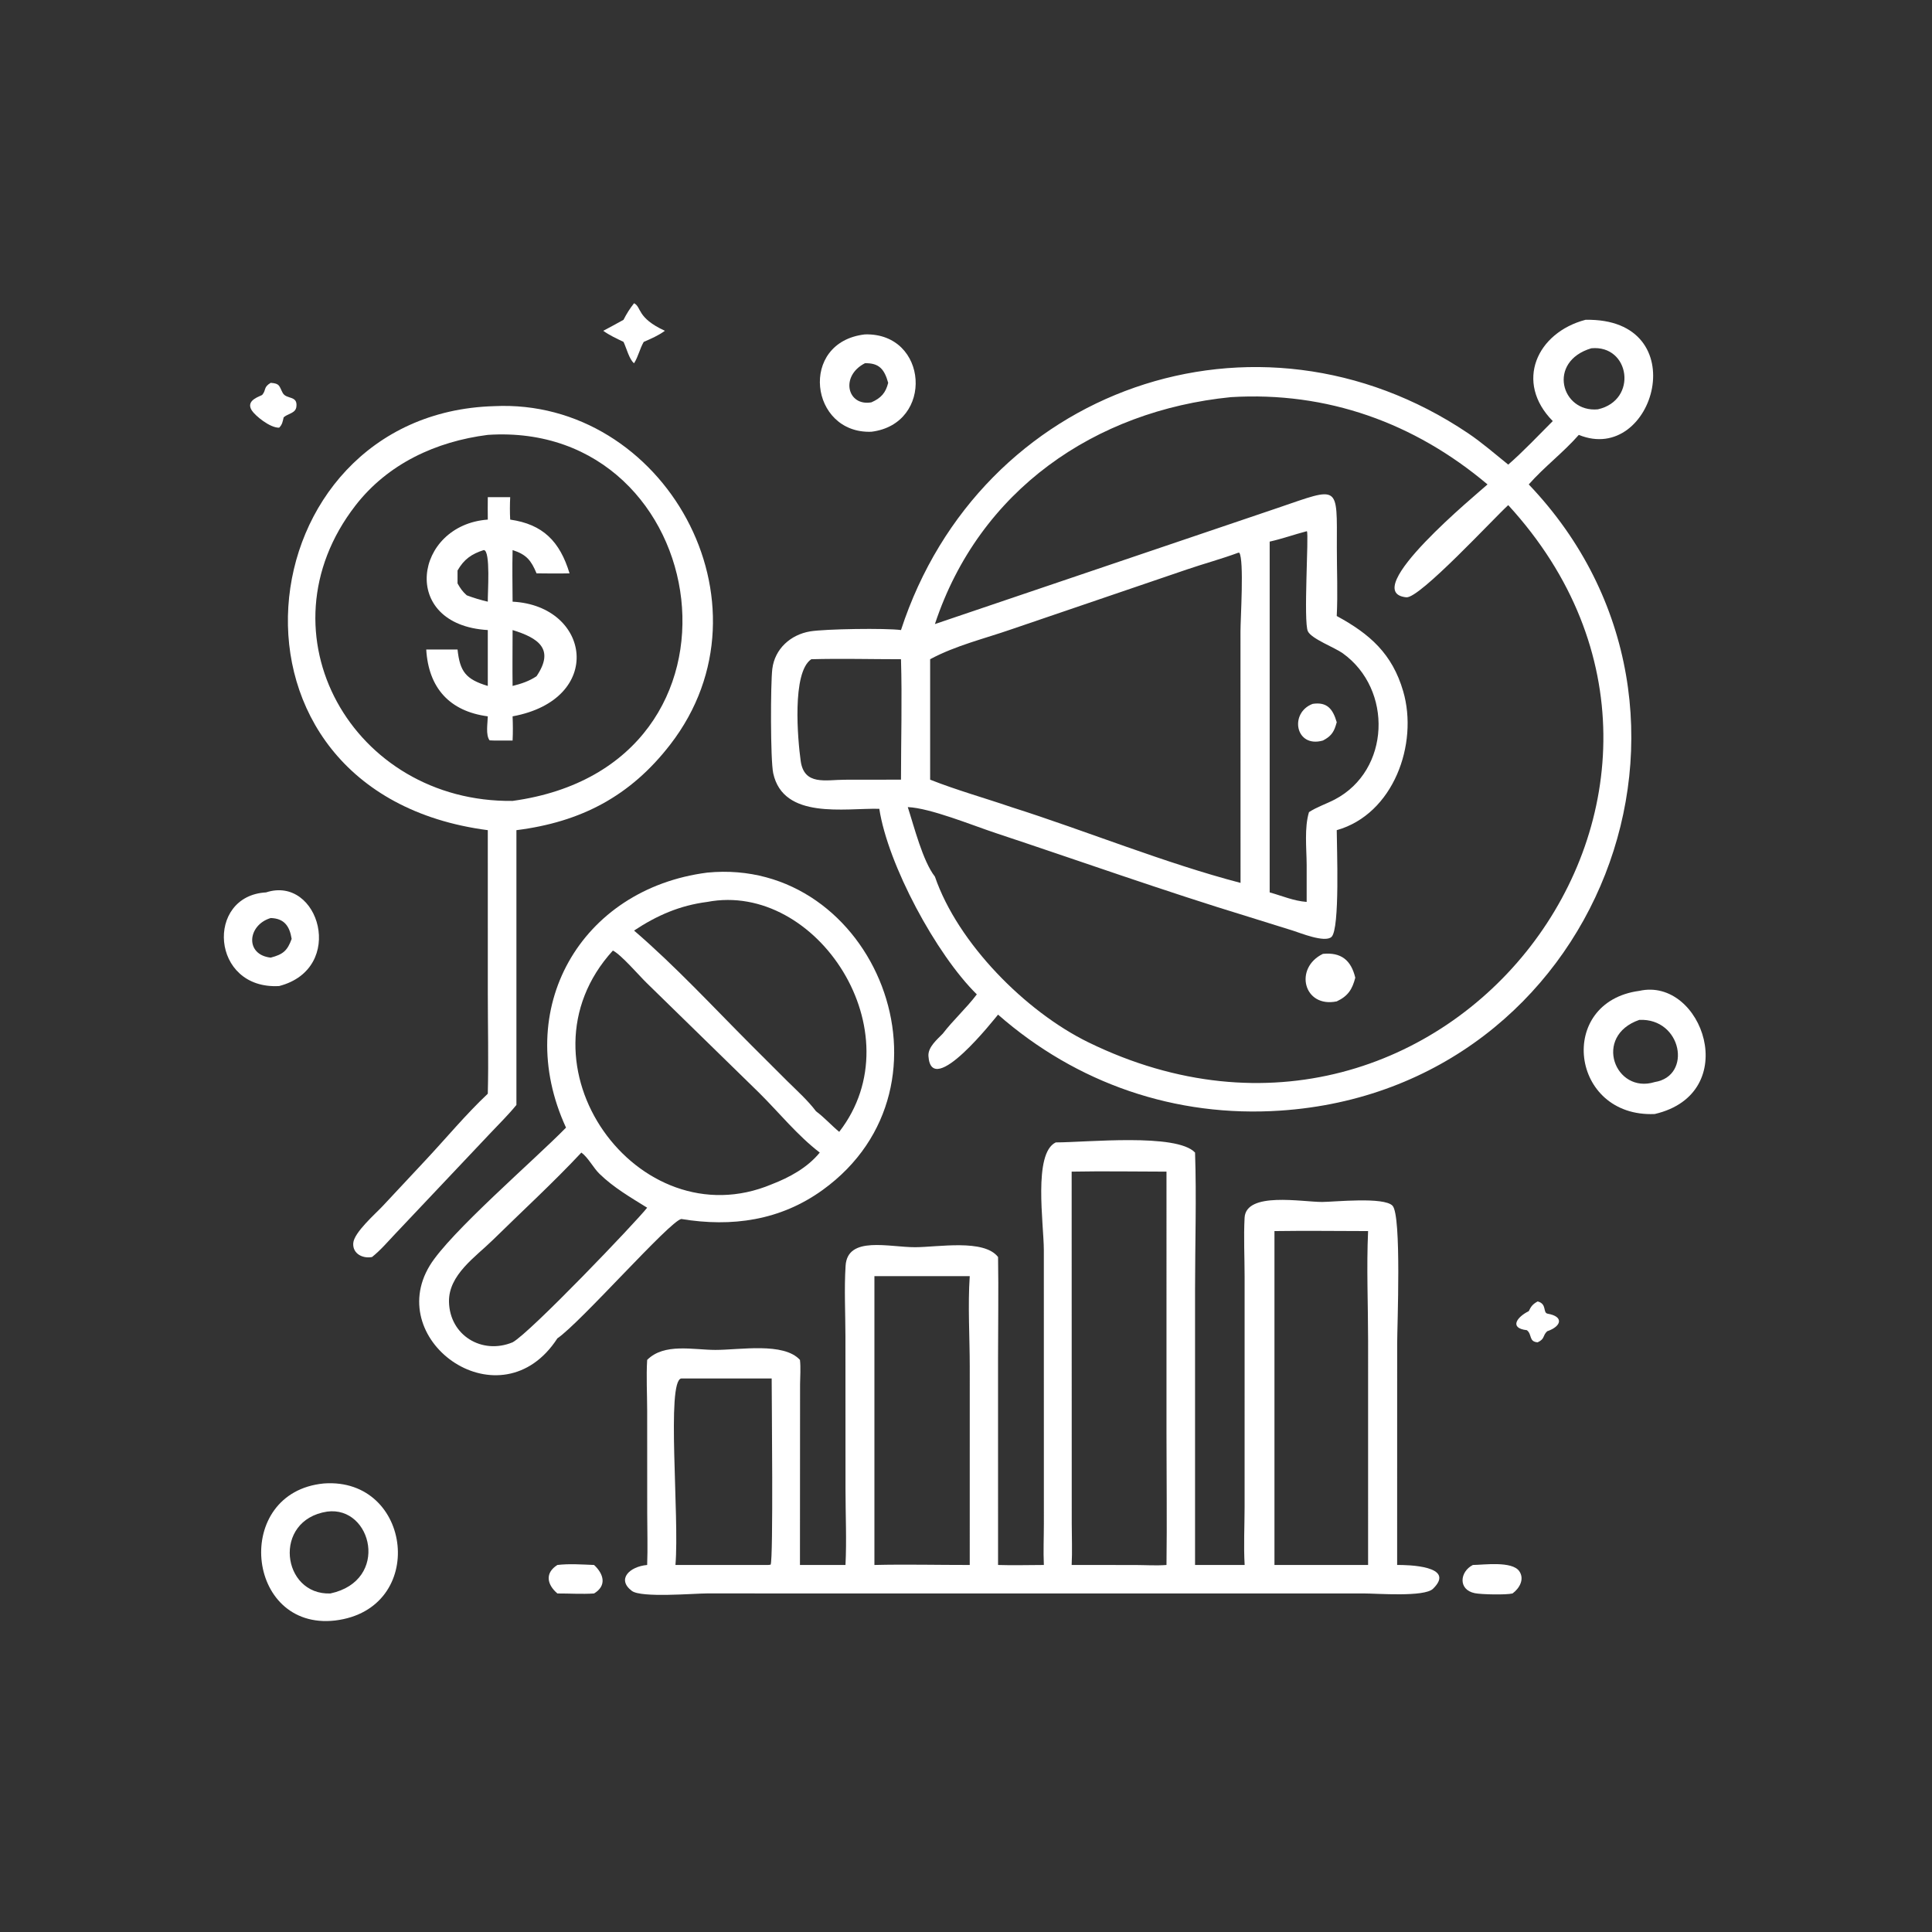 <?xml version="1.0" encoding="UTF-8"?> <svg xmlns="http://www.w3.org/2000/svg" width="1024" height="1024" viewBox="0 0 1024 1024" fill="none"><rect x="0" y="0" width="1024" height="1024" fill="#333333" stroke="none"/><path d="M814.99 689.786C820.112 691.11 817.546 695.814 820.338 696.296C828.978 697.786 827.658 702.994 820.044 705.596C817.506 707.93 818.984 709.61 814.99 711.454C810.158 711.122 812.156 707.248 809.272 705.028C799.686 703.936 804.054 697.986 810.274 694.94C811.468 692.366 812.48 691.17 814.99 689.786Z" fill="white"></path><path d="M143.469 202.912C148.414 203.262 147.885 204.56 149.814 208.202C151.755 211.866 157.869 209.406 157.088 215.596C156.644 219.112 152.641 219.132 150.342 221.196C149.842 223.36 149.632 225.04 147.955 226.68C143.073 226.822 135.209 220.304 133.438 217.514C129.859 211.872 138.388 210.016 139.037 209.23C141.224 206.578 139.489 205.318 143.469 202.912Z" fill="white"></path><path d="M336.066 160.722C340.144 162.774 337.348 168.389 352.41 175.332C348.92 177.87 345.138 179.502 341.198 181.202C339.094 184.809 338.34 188.934 336.066 192.524C333.552 190.627 331.968 184.266 330.476 181.202C326.796 179.42 323.064 177.738 319.74 175.332C323.342 173.429 326.918 171.489 330.476 169.502C332.064 166.341 333.872 163.492 336.066 160.722Z" fill="white"></path><path d="M295.424 829.468C301.66 828.722 308.584 829.216 314.87 829.468C320.108 834.368 321.638 840.47 314.87 844.57C308.522 845.01 301.816 844.542 295.424 844.57C289.802 839.754 288.786 833.644 295.424 829.468Z" fill="white"></path><path d="M780.648 829.468C786.324 829.424 801.444 827.25 805.254 832.774C808.172 837.006 805.314 841.91 801.668 844.57C798.308 845.386 785.192 845.14 781.656 844.412C772.682 842.564 773.704 832.996 780.648 829.468Z" fill="white"></path><path d="M141.016 472.99C169.146 463.746 183.622 513.366 147.955 522.624C111.639 524.648 108.771 474.774 141.016 472.99ZM143.469 486.578C131.107 490.298 129.7 506.03 143.469 507.566C150.072 505.844 152.333 503.854 154.583 497.638C153.508 490.898 150.672 486.778 143.469 486.578Z" fill="white"></path><path d="M458.426 177.239C492.038 176.289 495.256 224.704 461.868 228.834C429.224 230.08 423.138 181.317 458.426 177.239ZM458.426 192.524C445.188 199.289 449.042 215.5 461.868 213.244C466.972 210.996 469.456 208.204 470.758 202.912C468.778 195.8 466.008 192.313 458.426 192.524Z" fill="white"></path><path d="M868.878 525.176C902.296 517.672 923.846 579.566 877.032 590.458C832.23 592.372 824.864 531.056 868.878 525.176ZM868.878 540.554C844.13 549.128 856.048 580.038 877.032 573.514C897.048 570.312 891.438 539.556 868.878 540.554Z" fill="white"></path><path d="M171.688 786.262C218.63 782.894 226.81 852.956 177.621 858.904C129.957 864.368 123.148 790.878 171.688 786.262ZM173.411 801.174C144.186 805.67 149.348 845.532 175.114 844.57C206.792 837.748 197.208 798.04 173.411 801.174Z" fill="white"></path><path d="M374.876 462.5C463.486 453.884 512.58 575.442 436.016 630.714C413.574 646.916 387.898 650.504 361.098 646.088C354.944 647.202 307.716 701.01 295.424 709.352C265.684 755.222 203.196 711.278 227.78 670.794C238.394 653.318 283.478 614.602 300.002 597.67C271.116 535.002 307.626 471.128 374.876 462.5ZM324.842 503.816C270.25 563.698 338.064 657.494 409.002 627.71C418.49 624.046 427.982 618.88 434.49 610.886C422.714 601.878 412.914 589.696 402.398 579.252L342.67 520.908C338.656 516.982 329.188 505.956 324.842 503.816ZM374.876 478.034C360.332 479.892 348.21 485.178 336.066 493.22C357.94 512.022 377.91 533.664 398.296 554.066L417.436 573.166C422.59 578.25 428.142 583.226 432.518 589.01C436.976 592.324 440.556 596.382 444.8 599.9C485.58 547.288 432.998 466.946 374.876 478.034ZM308.136 610.886C293.226 626.84 276.798 641.898 261.196 657.224C252.052 666.208 237.686 675.674 237.976 690C238.336 707.75 255.428 718.174 271.684 711.454C280.968 706.44 337.2 647.554 343.01 640.11C334.148 634.59 325.252 629.476 317.716 622.128C314.422 618.918 311.718 613.452 308.136 610.886Z" fill="white"></path><path d="M261.876 215.27C351.578 210.886 413.264 319.468 355.288 394.568C334.086 422.03 307.906 435.702 273.712 440.006V585.638C269.48 590.84 264.666 595.556 260.068 600.428L209.652 653.782C205.66 657.978 201.738 662.634 197.195 666.24C192.423 667.204 186.84 664.61 187.227 658.92C187.614 653.22 199.028 643.324 202.802 639.27L225.416 615.068C236.378 603.378 246.884 590.652 258.542 579.692C258.994 561.902 258.554 543.978 258.55 526.176L258.542 440.006C105.338 419.974 128.722 219.094 261.876 215.27ZM258.542 230.498C231.124 233.988 205.572 245.75 188.37 267.97C135.992 335.626 186.935 425.51 271.684 424.5C407.604 405.838 378.522 222.578 258.542 230.498Z" fill="white"></path><path d="M258.542 263.502H270.414C270.22 267.5 270.202 271.402 270.414 275.398C287.742 277.876 296.73 286.936 301.868 303.886C296.038 304.032 290.212 303.948 284.384 303.886C281.532 297.1 279.146 293.944 271.684 291.542C271.45 300.65 271.644 309.79 271.684 318.9C313.118 321.074 320.632 370.678 271.684 379.678C271.862 383.978 271.898 388.2 271.684 392.5H261.876L259.508 392.41C257.302 389.596 258.496 383.104 258.542 379.678C238.256 376.996 227.126 364.588 225.916 344.262H242.506C243.764 355.846 246.78 360.04 258.542 363.562V333.942C211.342 331.178 219.574 278.212 258.542 275.398C258.454 271.44 258.534 267.464 258.542 263.502ZM271.684 333.942C271.682 343.808 271.546 353.698 271.684 363.562C276.17 362.456 280.53 361.026 284.384 358.4C294.082 344.086 285.458 338.17 271.684 333.942ZM256.408 291.542C249.96 293.606 245.914 296.412 242.506 302.386V309.208C243.906 311.728 245.186 313.592 247.374 315.52C251.07 316.928 254.692 317.998 258.542 318.9C258.412 314.85 260.144 291.648 256.408 291.542Z" fill="white"></path><path d="M559.576 605.5C575.744 605.51 623.654 600.454 633.402 610.886C634.214 634.436 633.404 659.794 633.402 683.538V829.468H659.69C659.104 819.368 659.644 808.944 659.664 798.812L659.67 676.718C659.664 666.366 659.118 655.772 659.656 645.454C660.39 631.418 690.212 637.1 700.782 637.062C707.256 637.038 733.536 634.24 738.074 639.062C742.934 644.228 740.526 702.686 740.528 712.434L740.514 829.468C745.852 829.402 772.034 829.856 759.528 842.078C754.916 846.586 729.99 844.556 722.606 844.556L444.8 844.57L374.772 844.546C367.65 844.558 339.908 846.982 334.902 843.216C326.734 837.074 333.624 830.308 343.01 829.468C343.362 820.288 343.038 810.988 343.036 801.792L343.014 747.606C343.004 738.718 342.48 729.632 343.01 720.774C352.07 711.702 367.428 715.47 379.136 715.484C392.184 715.498 415.334 711.286 423.994 720.774C424.472 724.972 424.1 729.406 424.052 733.634L423.994 829.468H448.124C448.786 816.348 448.138 802.84 448.134 789.676L448.098 708.298C448.082 695.946 447.4 683.18 448.182 670.866C449.2 654.84 471.258 661.086 485.04 661.046C497.31 661.01 521.512 656.582 528.99 666.24C529.3 684.196 528.982 702.224 528.984 720.192L528.99 829.468C537.044 829.752 545.198 829.462 553.264 829.468C552.932 822.172 553.272 814.84 553.274 807.536L553.254 662.528C553.24 648.76 547.482 611.248 559.576 605.5ZM568 620.99L568.046 807.428C568.046 814.792 568.378 822.106 568 829.468L601.758 829.486C607.172 829.506 612.886 829.89 618.264 829.468C618.57 806.198 618.262 782.886 618.262 759.61L618.264 620.99C601.524 620.972 584.734 620.67 568 620.99ZM675.492 652.5V829.468H725.118L725.124 710.748C725.12 691.396 724.238 671.812 725.118 652.5C708.586 652.484 692.022 652.248 675.492 652.5ZM463.458 676.396V829.468C480.278 829.056 497.154 829.496 513.982 829.468L513.99 724.466C513.986 708.712 512.918 692.012 513.982 676.396H463.458ZM361.098 730.604C353.082 731.892 360.192 803.592 358.002 829.468H407.126L408.442 829.314C409.948 826.596 409.002 741.406 409.002 730.604H361.098Z" fill="white"></path><path d="M840.336 169.502C898.972 168.357 876.906 246.9 836.796 230.498C828.596 239.854 818.484 247.438 810.274 256.76C924.866 376.788 847.564 577.304 678.67 588.644C622.978 592.382 570.61 574.248 528.99 537.776C527.596 539.356 493.602 583.048 492.09 559.718C491.784 554.984 496.748 550.902 499.696 547.85C505.248 540.606 512.192 534.384 517.734 527.042C496.166 505.832 470.59 458.256 466.046 428.68C447.714 428.252 415.216 434.536 409.826 409.852C408.302 402.868 408.39 362.262 409.338 354.552C410.654 343.82 419.102 336.388 429.366 334.654C437.208 333.33 469.534 332.852 477.542 333.942C519.4 205.534 666.056 154.278 778.044 229.578C785.552 234.626 792.348 240.602 799.398 246.252C807.634 239.03 815.264 230.936 823 223.178C802.63 202.546 814.502 176.321 840.336 169.502ZM652.386 210.494C580.34 217.686 519.018 259.784 495.522 330.764L677.334 269.172C710.276 257.942 708.594 256.424 708.556 290.358C708.544 302.35 709.1 314.526 708.5 326.496C726.076 336.05 737.916 346.5 743.716 366.374C751.874 394.326 738.572 431.514 708.5 440.006C708.514 448.844 710.262 492.356 705.726 496.578C702.216 499.844 689.066 494.44 685.356 493.28L661.648 485.886C616.674 472.17 572.376 456.326 527.746 441.536C515.26 437.398 493.142 428.302 481.14 427.774C484.5 438.116 489.1 456.446 495.522 464.624C507.67 499.998 543.692 536.258 576.924 552.48C766.32 644.928 938.172 419.118 799.398 267.728C791.958 274.426 752.434 317.286 745.388 316.584C719.166 313.978 783.678 261.106 788.42 256.76C749.652 224.08 703.37 207.398 652.386 210.494ZM656.316 292.952C647.354 296.272 638.09 298.756 629.044 301.846L536.292 333.468C521.924 338.474 506.43 342.154 492.996 349.404V413.24C507.126 418.828 521.64 422.87 535.996 427.774C575.74 440.39 617.544 457.534 657.512 467.948L657.482 334.728C657.484 327.736 659.456 296.948 656.878 292.982L656.316 292.952ZM692.556 281.57C686.024 283.274 679.516 285.608 672.954 287.066V472.99C679.548 474.82 685.668 477.524 692.556 478.034V458.342C692.506 449.636 691.264 438.772 693.788 430.446C698.066 427.656 702.948 426.104 707.448 423.75C736.94 408.324 738.37 365.352 711.64 346.214C707.464 343.224 695.162 338.604 693.214 334.63C690.754 329.62 693.788 283.2 692.696 281.598L692.556 281.57ZM430.004 349.404C419.622 356.292 422.82 392.236 424.388 403.334C426.248 416.49 437.592 413.292 447.828 413.274L473.986 413.24H477.542C477.554 392.014 478.176 370.61 477.542 349.404C461.73 349.404 445.804 348.966 430.004 349.404ZM843.426 184.593C819.884 191.636 827.466 218.764 846.9 216.956C868.282 212.132 863.914 182.629 843.426 184.593Z" fill="white"></path><path d="M695.728 373.068C703.424 371.898 706.464 375.822 708.5 382.806L707.922 384.72C706.696 388.654 704.808 390.606 701.172 392.5C686.54 396.654 683.232 377.8 695.728 373.068Z" fill="white"></path><path d="M701.172 505.568C710.784 504.632 716.084 508.862 718.33 518.198C716.744 524.314 714.542 527.91 708.5 530.754C690.93 534.36 685.678 513.074 701.172 505.568Z" fill="white"></path></svg> 